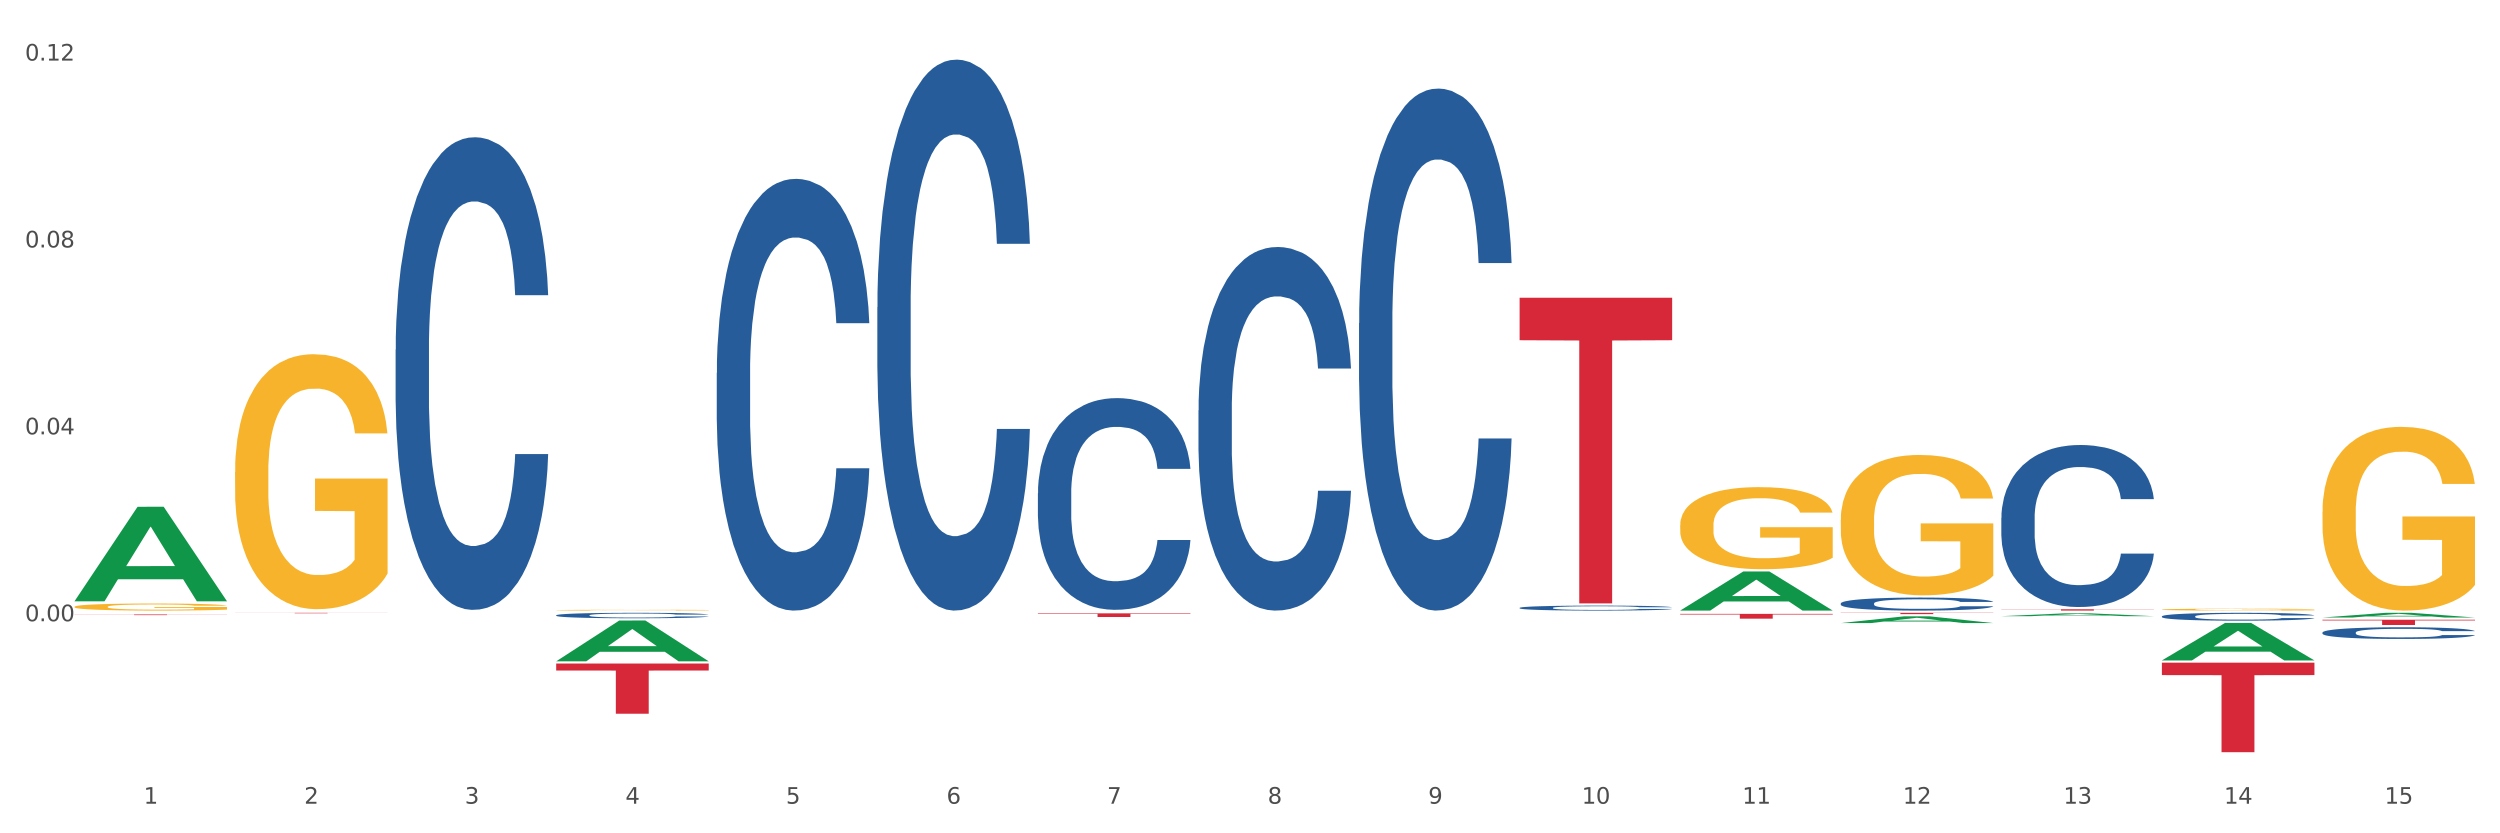 <?xml version="1.0" encoding="utf-8" standalone="no"?>
<!DOCTYPE svg PUBLIC "-//W3C//DTD SVG 1.1//EN"
  "http://www.w3.org/Graphics/SVG/1.1/DTD/svg11.dtd">
<svg xmlns:xlink="http://www.w3.org/1999/xlink" width="1080pt" height="360pt" viewBox="0 0 1080 360" xmlns="http://www.w3.org/2000/svg" version="1.1">
 <rect x="0" y="0" width="1080" height="360" fill="#333333" stroke="none"/>
 <defs>
  <style type="text/css">*{stroke-linejoin: round; stroke-linecap: butt}</style>
 </defs>
 <g id="figure_1">
  <g id="patch_1">
   <path d="M 0 360 
L 1080 360 
L 1080 0 
L 0 0 
z
" style="fill: #ffffff; stroke: #ffffff; stroke-linejoin: miter"/>
  </g>
  <g id="axes_1">
   <g id="matplotlib.axis_1">
    <g id="xtick_1">
     <g id="text_1">
      <!-- 1 -->
      <g style="fill: #4d4d4d" transform="translate(62.07 347.204) scale(0.096 -0.096)">
       <defs>
        <path id="DejaVuSans-31" d="M 794 531 
L 1825 531 
L 1825 4091 
L 703 3866 
L 703 4441 
L 1819 4666 
L 2450 4666 
L 2450 531 
L 3481 531 
L 3481 0 
L 794 0 
L 794 531 
z
" transform="scale(0.016)"/>
       </defs>
       <use xlink:href="#DejaVuSans-31"/>
      </g>
     </g>
    </g>
    <g id="xtick_2">
     <g id="text_2">
      <!-- 2 -->
      <g style="fill: #4d4d4d" transform="translate(131.436 347.204) scale(0.096 -0.096)">
       <defs>
        <path id="DejaVuSans-32" d="M 1228 531 
L 3431 531 
L 3431 0 
L 469 0 
L 469 531 
Q 828 903 1448 1529 
Q 2069 2156 2228 2338 
Q 2531 2678 2651 2914 
Q 2772 3150 2772 3378 
Q 2772 3750 2511 3984 
Q 2250 4219 1831 4219 
Q 1534 4219 1204 4116 
Q 875 4013 500 3803 
L 500 4441 
Q 881 4594 1212 4672 
Q 1544 4750 1819 4750 
Q 2544 4750 2975 4387 
Q 3406 4025 3406 3419 
Q 3406 3131 3298 2873 
Q 3191 2616 2906 2266 
Q 2828 2175 2409 1742 
Q 1991 1309 1228 531 
z
" transform="scale(0.016)"/>
       </defs>
       <use xlink:href="#DejaVuSans-32"/>
      </g>
     </g>
    </g>
    <g id="xtick_3">
     <g id="text_3">
      <!-- 3 -->
      <g style="fill: #4d4d4d" transform="translate(200.802 347.204) scale(0.096 -0.096)">
       <defs>
        <path id="DejaVuSans-33" d="M 2597 2516 
Q 3050 2419 3304 2112 
Q 3559 1806 3559 1356 
Q 3559 666 3084 287 
Q 2609 -91 1734 -91 
Q 1441 -91 1130 -33 
Q 819 25 488 141 
L 488 750 
Q 750 597 1062 519 
Q 1375 441 1716 441 
Q 2309 441 2620 675 
Q 2931 909 2931 1356 
Q 2931 1769 2642 2001 
Q 2353 2234 1838 2234 
L 1294 2234 
L 1294 2753 
L 1863 2753 
Q 2328 2753 2575 2939 
Q 2822 3125 2822 3475 
Q 2822 3834 2567 4026 
Q 2313 4219 1838 4219 
Q 1578 4219 1281 4162 
Q 984 4106 628 3988 
L 628 4550 
Q 988 4650 1302 4700 
Q 1616 4750 1894 4750 
Q 2613 4750 3031 4423 
Q 3450 4097 3450 3541 
Q 3450 3153 3228 2886 
Q 3006 2619 2597 2516 
z
" transform="scale(0.016)"/>
       </defs>
       <use xlink:href="#DejaVuSans-33"/>
      </g>
     </g>
    </g>
    <g id="xtick_4">
     <g id="text_4">
      <!-- 4 -->
      <g style="fill: #4d4d4d" transform="translate(270.169 347.204) scale(0.096 -0.096)">
       <defs>
        <path id="DejaVuSans-34" d="M 2419 4116 
L 825 1625 
L 2419 1625 
L 2419 4116 
z
M 2253 4666 
L 3047 4666 
L 3047 1625 
L 3713 1625 
L 3713 1100 
L 3047 1100 
L 3047 0 
L 2419 0 
L 2419 1100 
L 313 1100 
L 313 1709 
L 2253 4666 
z
" transform="scale(0.016)"/>
       </defs>
       <use xlink:href="#DejaVuSans-34"/>
      </g>
     </g>
    </g>
    <g id="xtick_5">
     <g id="text_5">
      <!-- 5 -->
      <g style="fill: #4d4d4d" transform="translate(339.535 347.204) scale(0.096 -0.096)">
       <defs>
        <path id="DejaVuSans-35" d="M 691 4666 
L 3169 4666 
L 3169 4134 
L 1269 4134 
L 1269 2991 
Q 1406 3038 1543 3061 
Q 1681 3084 1819 3084 
Q 2600 3084 3056 2656 
Q 3513 2228 3513 1497 
Q 3513 744 3044 326 
Q 2575 -91 1722 -91 
Q 1428 -91 1123 -41 
Q 819 9 494 109 
L 494 744 
Q 775 591 1075 516 
Q 1375 441 1709 441 
Q 2250 441 2565 725 
Q 2881 1009 2881 1497 
Q 2881 1984 2565 2268 
Q 2250 2553 1709 2553 
Q 1456 2553 1204 2497 
Q 953 2441 691 2322 
L 691 4666 
z
" transform="scale(0.016)"/>
       </defs>
       <use xlink:href="#DejaVuSans-35"/>
      </g>
     </g>
    </g>
    <g id="xtick_6">
     <g id="text_6">
      <!-- 6 -->
      <g style="fill: #4d4d4d" transform="translate(408.901 347.204) scale(0.096 -0.096)">
       <defs>
        <path id="DejaVuSans-36" d="M 2113 2584 
Q 1688 2584 1439 2293 
Q 1191 2003 1191 1497 
Q 1191 994 1439 701 
Q 1688 409 2113 409 
Q 2538 409 2786 701 
Q 3034 994 3034 1497 
Q 3034 2003 2786 2293 
Q 2538 2584 2113 2584 
z
M 3366 4563 
L 3366 3988 
Q 3128 4100 2886 4159 
Q 2644 4219 2406 4219 
Q 1781 4219 1451 3797 
Q 1122 3375 1075 2522 
Q 1259 2794 1537 2939 
Q 1816 3084 2150 3084 
Q 2853 3084 3261 2657 
Q 3669 2231 3669 1497 
Q 3669 778 3244 343 
Q 2819 -91 2113 -91 
Q 1303 -91 875 529 
Q 447 1150 447 2328 
Q 447 3434 972 4092 
Q 1497 4750 2381 4750 
Q 2619 4750 2861 4703 
Q 3103 4656 3366 4563 
z
" transform="scale(0.016)"/>
       </defs>
       <use xlink:href="#DejaVuSans-36"/>
      </g>
     </g>
    </g>
    <g id="xtick_7">
     <g id="text_7">
      <!-- 7 -->
      <g style="fill: #4d4d4d" transform="translate(478.267 347.204) scale(0.096 -0.096)">
       <defs>
        <path id="DejaVuSans-37" d="M 525 4666 
L 3525 4666 
L 3525 4397 
L 1831 0 
L 1172 0 
L 2766 4134 
L 525 4134 
L 525 4666 
z
" transform="scale(0.016)"/>
       </defs>
       <use xlink:href="#DejaVuSans-37"/>
      </g>
     </g>
    </g>
    <g id="xtick_8">
     <g id="text_8">
      <!-- 8 -->
      <g style="fill: #4d4d4d" transform="translate(547.634 347.204) scale(0.096 -0.096)">
       <defs>
        <path id="DejaVuSans-38" d="M 2034 2216 
Q 1584 2216 1326 1975 
Q 1069 1734 1069 1313 
Q 1069 891 1326 650 
Q 1584 409 2034 409 
Q 2484 409 2743 651 
Q 3003 894 3003 1313 
Q 3003 1734 2745 1975 
Q 2488 2216 2034 2216 
z
M 1403 2484 
Q 997 2584 770 2862 
Q 544 3141 544 3541 
Q 544 4100 942 4425 
Q 1341 4750 2034 4750 
Q 2731 4750 3128 4425 
Q 3525 4100 3525 3541 
Q 3525 3141 3298 2862 
Q 3072 2584 2669 2484 
Q 3125 2378 3379 2068 
Q 3634 1759 3634 1313 
Q 3634 634 3220 271 
Q 2806 -91 2034 -91 
Q 1263 -91 848 271 
Q 434 634 434 1313 
Q 434 1759 690 2068 
Q 947 2378 1403 2484 
z
M 1172 3481 
Q 1172 3119 1398 2916 
Q 1625 2713 2034 2713 
Q 2441 2713 2670 2916 
Q 2900 3119 2900 3481 
Q 2900 3844 2670 4047 
Q 2441 4250 2034 4250 
Q 1625 4250 1398 4047 
Q 1172 3844 1172 3481 
z
" transform="scale(0.016)"/>
       </defs>
       <use xlink:href="#DejaVuSans-38"/>
      </g>
     </g>
    </g>
    <g id="xtick_9">
     <g id="text_9">
      <!-- 9 -->
      <g style="fill: #4d4d4d" transform="translate(617 347.204) scale(0.096 -0.096)">
       <defs>
        <path id="DejaVuSans-39" d="M 703 97 
L 703 672 
Q 941 559 1184 500 
Q 1428 441 1663 441 
Q 2288 441 2617 861 
Q 2947 1281 2994 2138 
Q 2813 1869 2534 1725 
Q 2256 1581 1919 1581 
Q 1219 1581 811 2004 
Q 403 2428 403 3163 
Q 403 3881 828 4315 
Q 1253 4750 1959 4750 
Q 2769 4750 3195 4129 
Q 3622 3509 3622 2328 
Q 3622 1225 3098 567 
Q 2575 -91 1691 -91 
Q 1453 -91 1209 -44 
Q 966 3 703 97 
z
M 1959 2075 
Q 2384 2075 2632 2365 
Q 2881 2656 2881 3163 
Q 2881 3666 2632 3958 
Q 2384 4250 1959 4250 
Q 1534 4250 1286 3958 
Q 1038 3666 1038 3163 
Q 1038 2656 1286 2365 
Q 1534 2075 1959 2075 
z
" transform="scale(0.016)"/>
       </defs>
       <use xlink:href="#DejaVuSans-39"/>
      </g>
     </g>
    </g>
    <g id="xtick_10">
     <g id="text_10">
      <!-- 10 -->
      <g style="fill: #4d4d4d" transform="translate(683.312 347.204) scale(0.096 -0.096)">
       <defs>
        <path id="DejaVuSans-30" d="M 2034 4250 
Q 1547 4250 1301 3770 
Q 1056 3291 1056 2328 
Q 1056 1369 1301 889 
Q 1547 409 2034 409 
Q 2525 409 2770 889 
Q 3016 1369 3016 2328 
Q 3016 3291 2770 3770 
Q 2525 4250 2034 4250 
z
M 2034 4750 
Q 2819 4750 3233 4129 
Q 3647 3509 3647 2328 
Q 3647 1150 3233 529 
Q 2819 -91 2034 -91 
Q 1250 -91 836 529 
Q 422 1150 422 2328 
Q 422 3509 836 4129 
Q 1250 4750 2034 4750 
z
" transform="scale(0.016)"/>
       </defs>
       <use xlink:href="#DejaVuSans-31"/>
       <use xlink:href="#DejaVuSans-30" transform="translate(63.623 0)"/>
      </g>
     </g>
    </g>
    <g id="xtick_11">
     <g id="text_11">
      <!-- 11 -->
      <g style="fill: #4d4d4d" transform="translate(752.678 347.204) scale(0.096 -0.096)">
       <use xlink:href="#DejaVuSans-31"/>
       <use xlink:href="#DejaVuSans-31" transform="translate(63.623 0)"/>
      </g>
     </g>
    </g>
    <g id="xtick_12">
     <g id="text_12">
      <!-- 12 -->
      <g style="fill: #4d4d4d" transform="translate(822.044 347.204) scale(0.096 -0.096)">
       <use xlink:href="#DejaVuSans-31"/>
       <use xlink:href="#DejaVuSans-32" transform="translate(63.623 0)"/>
      </g>
     </g>
    </g>
    <g id="xtick_13">
     <g id="text_13">
      <!-- 13 -->
      <g style="fill: #4d4d4d" transform="translate(891.411 347.204) scale(0.096 -0.096)">
       <use xlink:href="#DejaVuSans-31"/>
       <use xlink:href="#DejaVuSans-33" transform="translate(63.623 0)"/>
      </g>
     </g>
    </g>
    <g id="xtick_14">
     <g id="text_14">
      <!-- 14 -->
      <g style="fill: #4d4d4d" transform="translate(960.777 347.204) scale(0.096 -0.096)">
       <use xlink:href="#DejaVuSans-31"/>
       <use xlink:href="#DejaVuSans-34" transform="translate(63.623 0)"/>
      </g>
     </g>
    </g>
    <g id="xtick_15">
     <g id="text_15">
      <!-- 15 -->
      <g style="fill: #4d4d4d" transform="translate(1030.143 347.204) scale(0.096 -0.096)">
       <use xlink:href="#DejaVuSans-31"/>
       <use xlink:href="#DejaVuSans-35" transform="translate(63.623 0)"/>
      </g>
     </g>
    </g>
    <g id="xtick_16"/>
    <g id="xtick_17"/>
    <g id="xtick_18"/>
    <g id="xtick_19"/>
    <g id="xtick_20"/>
    <g id="xtick_21"/>
    <g id="xtick_22"/>
    <g id="xtick_23"/>
    <g id="xtick_24"/>
    <g id="xtick_25"/>
    <g id="xtick_26"/>
    <g id="xtick_27"/>
    <g id="xtick_28"/>
    <g id="xtick_29"/>
   </g>
   <g id="matplotlib.axis_2">
    <g id="ytick_1">
     <g id="text_16">
      <!-- 0.00 -->
      <g style="fill: #4d4d4d" transform="translate(10.8 268.38) scale(0.096 -0.096)">
       <defs>
        <path id="DejaVuSans-2e" d="M 684 794 
L 1344 794 
L 1344 0 
L 684 0 
L 684 794 
z
" transform="scale(0.016)"/>
       </defs>
       <use xlink:href="#DejaVuSans-30"/>
       <use xlink:href="#DejaVuSans-2e" transform="translate(63.623 0)"/>
       <use xlink:href="#DejaVuSans-30" transform="translate(95.41 0)"/>
       <use xlink:href="#DejaVuSans-30" transform="translate(159.033 0)"/>
      </g>
     </g>
    </g>
    <g id="ytick_2">
     <g id="text_17">
      <!-- 0.04 -->
      <g style="fill: #4d4d4d" transform="translate(10.8 187.643) scale(0.096 -0.096)">
       <use xlink:href="#DejaVuSans-30"/>
       <use xlink:href="#DejaVuSans-2e" transform="translate(63.623 0)"/>
       <use xlink:href="#DejaVuSans-30" transform="translate(95.41 0)"/>
       <use xlink:href="#DejaVuSans-34" transform="translate(159.033 0)"/>
      </g>
     </g>
    </g>
    <g id="ytick_3">
     <g id="text_18">
      <!-- 0.08 -->
      <g style="fill: #4d4d4d" transform="translate(10.8 106.906) scale(0.096 -0.096)">
       <use xlink:href="#DejaVuSans-30"/>
       <use xlink:href="#DejaVuSans-2e" transform="translate(63.623 0)"/>
       <use xlink:href="#DejaVuSans-30" transform="translate(95.41 0)"/>
       <use xlink:href="#DejaVuSans-38" transform="translate(159.033 0)"/>
      </g>
     </g>
    </g>
    <g id="ytick_4">
     <g id="text_19">
      <!-- 0.12 -->
      <g style="fill: #4d4d4d" transform="translate(10.8 26.168) scale(0.096 -0.096)">
       <use xlink:href="#DejaVuSans-30"/>
       <use xlink:href="#DejaVuSans-2e" transform="translate(63.623 0)"/>
       <use xlink:href="#DejaVuSans-31" transform="translate(95.41 0)"/>
       <use xlink:href="#DejaVuSans-32" transform="translate(159.033 0)"/>
      </g>
     </g>
    </g>
    <g id="ytick_5"/>
    <g id="ytick_6"/>
    <g id="ytick_7"/>
    <g id="ytick_8"/>
   </g>
   <g id="PolyCollection_1">
    <path d="M 32.175 259.694 
L 32.243 259.656 
L 59.417 218.937 
L 70.695 218.899 
L 98.073 259.771 
L 85.029 259.771 
L 79.119 250.253 
L 51.061 250.253 
L 50.857 250.407 
L 45.151 259.771 
L 32.175 259.771 
L 32.175 259.694 
L 54.594 244.574 
L 75.586 244.535 
L 65.192 227.611 
L 65.056 227.534 
L 64.92 227.649 
L 54.526 244.535 
L 54.594 244.574 
L 32.175 259.694 
z
" clip-path="url(#p0ae311412d)" style="fill: #109648"/>
    <path d="M 656.471 262.59 
L 656.549 262.588 
L 656.549 262.533 
L 656.783 262.458 
L 657.639 262.32 
L 658.73 262.216 
L 660.599 262.093 
L 661.612 262.042 
L 662.936 261.985 
L 665.662 261.893 
L 668.778 261.814 
L 670.959 261.771 
L 672.595 261.743 
L 676.256 261.694 
L 678.359 261.672 
L 680.54 261.654 
L 682.41 261.643 
L 685.525 261.629 
L 688.018 261.623 
L 690.9 261.621 
L 693.315 261.623 
L 696.508 261.631 
L 701.182 261.654 
L 702.973 261.668 
L 705.388 261.692 
L 707.881 261.723 
L 709.906 261.755 
L 712.243 261.8 
L 714.657 261.859 
L 716.994 261.934 
L 718.63 262.003 
L 719.954 262.076 
L 721.123 262.164 
L 721.979 262.261 
L 722.369 262.342 
L 708.114 262.342 
L 707.725 262.269 
L 706.946 262.19 
L 706.167 262.137 
L 705.31 262.093 
L 703.986 262.044 
L 702.818 262.013 
L 700.87 261.975 
L 699.079 261.952 
L 697.599 261.938 
L 695.807 261.926 
L 691.99 261.914 
L 689.264 261.914 
L 687.55 261.918 
L 685.447 261.928 
L 683.656 261.942 
L 681.553 261.965 
L 679.917 261.991 
L 678.281 262.025 
L 677.346 262.048 
L 675.944 262.092 
L 675.01 262.127 
L 673.763 262.188 
L 673.062 262.231 
L 671.816 262.344 
L 671.271 262.426 
L 671.037 262.483 
L 670.881 262.546 
L 670.881 262.854 
L 671.349 262.991 
L 671.738 263.051 
L 672.361 263.118 
L 673.53 263.204 
L 675.243 263.289 
L 677.035 263.35 
L 678.515 263.387 
L 679.917 263.415 
L 681.319 263.437 
L 683.033 263.456 
L 684.435 263.468 
L 686.538 263.48 
L 689.03 263.486 
L 690.978 263.486 
L 694.95 263.476 
L 696.742 263.466 
L 698.456 263.452 
L 700.325 263.431 
L 701.805 263.407 
L 702.662 263.389 
L 704.064 263.352 
L 705.154 263.312 
L 706.089 263.267 
L 706.712 263.228 
L 707.413 263.169 
L 707.959 263.102 
L 708.114 263.066 
L 722.369 263.066 
L 722.057 263.137 
L 721.512 263.206 
L 720.422 263.299 
L 719.565 263.352 
L 718.241 263.417 
L 716.838 263.472 
L 714.891 263.533 
L 713.1 263.578 
L 711.23 263.618 
L 709.205 263.653 
L 705.544 263.702 
L 704.22 263.716 
L 701.416 263.74 
L 699.235 263.754 
L 696.041 263.767 
L 692.769 263.775 
L 689.342 263.777 
L 686.304 263.773 
L 682.955 263.762 
L 680.852 263.75 
L 678.515 263.732 
L 675.789 263.704 
L 673.218 263.671 
L 670.803 263.632 
L 668.544 263.586 
L 666.441 263.535 
L 663.715 263.45 
L 661.69 263.368 
L 660.21 263.291 
L 659.197 263.226 
L 658.185 263.143 
L 657.639 263.086 
L 656.783 262.948 
L 656.471 262.82 
L 656.471 262.59 
z
" clip-path="url(#p0ae311412d)" style="fill: #255c99"/>
    <path d="M 795.203 260.677 
L 795.281 260.672 
L 795.281 260.528 
L 795.515 260.332 
L 796.372 259.972 
L 797.462 259.7 
L 799.332 259.381 
L 800.344 259.247 
L 801.669 259.098 
L 804.395 258.857 
L 807.511 258.651 
L 809.692 258.538 
L 811.327 258.466 
L 814.988 258.337 
L 817.092 258.281 
L 819.273 258.234 
L 821.142 258.204 
L 824.258 258.168 
L 826.75 258.152 
L 829.632 258.147 
L 832.047 258.152 
L 835.241 258.173 
L 839.914 258.234 
L 841.706 258.27 
L 844.121 258.332 
L 846.613 258.414 
L 848.638 258.497 
L 850.975 258.615 
L 853.39 258.769 
L 855.727 258.964 
L 857.362 259.144 
L 858.687 259.335 
L 859.855 259.566 
L 860.712 259.818 
L 861.101 260.029 
L 846.847 260.029 
L 846.457 259.839 
L 845.678 259.633 
L 844.899 259.494 
L 844.043 259.381 
L 842.718 259.252 
L 841.55 259.17 
L 839.603 259.072 
L 837.811 259.011 
L 836.331 258.975 
L 834.54 258.944 
L 830.723 258.913 
L 827.997 258.913 
L 826.283 258.923 
L 824.18 258.949 
L 822.388 258.985 
L 820.285 259.047 
L 818.649 259.114 
L 817.014 259.201 
L 816.079 259.263 
L 814.677 259.376 
L 813.742 259.468 
L 812.496 259.628 
L 811.795 259.741 
L 810.548 260.034 
L 810.003 260.25 
L 809.77 260.399 
L 809.614 260.564 
L 809.614 261.366 
L 810.081 261.726 
L 810.471 261.88 
L 811.094 262.055 
L 812.262 262.281 
L 813.976 262.502 
L 815.767 262.661 
L 817.247 262.759 
L 818.649 262.831 
L 820.051 262.888 
L 821.765 262.939 
L 823.167 262.97 
L 825.27 263.001 
L 827.763 263.016 
L 829.71 263.016 
L 833.683 262.991 
L 835.474 262.965 
L 837.188 262.929 
L 839.057 262.872 
L 840.537 262.811 
L 841.394 262.764 
L 842.796 262.667 
L 843.887 262.564 
L 844.822 262.446 
L 845.445 262.343 
L 846.146 262.188 
L 846.691 262.014 
L 846.847 261.921 
L 861.101 261.921 
L 860.79 262.106 
L 860.245 262.286 
L 859.154 262.528 
L 858.297 262.667 
L 856.973 262.836 
L 855.571 262.98 
L 853.624 263.14 
L 851.832 263.258 
L 849.963 263.361 
L 847.937 263.453 
L 844.276 263.582 
L 842.952 263.618 
L 840.148 263.68 
L 837.967 263.716 
L 834.773 263.752 
L 831.502 263.772 
L 828.074 263.777 
L 825.037 263.767 
L 821.687 263.736 
L 819.584 263.705 
L 817.247 263.659 
L 814.521 263.587 
L 811.951 263.5 
L 809.536 263.397 
L 807.277 263.278 
L 805.174 263.145 
L 802.448 262.924 
L 800.422 262.708 
L 798.942 262.507 
L 797.93 262.338 
L 796.917 262.122 
L 796.372 261.972 
L 795.515 261.613 
L 795.203 261.278 
L 795.203 260.677 
z
" clip-path="url(#p0ae311412d)" style="fill: #255c99"/>
    <path d="M 864.57 223.689 
L 864.648 223.625 
L 864.648 221.836 
L 864.881 219.406 
L 865.738 214.932 
L 866.829 211.544 
L 868.698 207.581 
L 869.711 205.919 
L 871.035 204.065 
L 873.761 201.06 
L 876.877 198.503 
L 879.058 197.097 
L 880.694 196.202 
L 884.355 194.604 
L 886.458 193.901 
L 888.639 193.326 
L 890.508 192.942 
L 893.624 192.495 
L 896.117 192.303 
L 898.999 192.239 
L 901.413 192.303 
L 904.607 192.559 
L 909.281 193.326 
L 911.072 193.773 
L 913.487 194.54 
L 915.979 195.563 
L 918.005 196.586 
L 920.341 198.056 
L 922.756 199.974 
L 925.093 202.403 
L 926.729 204.64 
L 928.053 207.005 
L 929.221 209.882 
L 930.078 213.014 
L 930.468 215.635 
L 916.213 215.635 
L 915.824 213.27 
L 915.045 210.713 
L 914.266 208.987 
L 913.409 207.581 
L 912.085 205.983 
L 910.916 204.96 
L 908.969 203.745 
L 907.177 202.978 
L 905.697 202.531 
L 903.906 202.147 
L 900.089 201.764 
L 897.363 201.764 
L 895.649 201.891 
L 893.546 202.211 
L 891.754 202.659 
L 889.651 203.426 
L 888.016 204.257 
L 886.38 205.343 
L 885.445 206.11 
L 884.043 207.517 
L 883.108 208.667 
L 881.862 210.649 
L 881.161 212.055 
L 879.915 215.699 
L 879.369 218.384 
L 879.136 220.237 
L 878.98 222.283 
L 878.98 232.255 
L 879.447 236.73 
L 879.837 238.647 
L 880.46 240.821 
L 881.628 243.633 
L 883.342 246.382 
L 885.134 248.364 
L 886.614 249.578 
L 888.016 250.473 
L 889.418 251.176 
L 891.131 251.816 
L 892.533 252.199 
L 894.637 252.583 
L 897.129 252.775 
L 899.076 252.775 
L 903.049 252.455 
L 904.841 252.135 
L 906.554 251.688 
L 908.424 250.985 
L 909.904 250.218 
L 910.76 249.642 
L 912.163 248.428 
L 913.253 247.149 
L 914.188 245.679 
L 914.811 244.401 
L 915.512 242.483 
L 916.057 240.309 
L 916.213 239.159 
L 930.468 239.159 
L 930.156 241.46 
L 929.611 243.697 
L 928.52 246.702 
L 927.663 248.428 
L 926.339 250.537 
L 924.937 252.327 
L 922.99 254.309 
L 921.198 255.779 
L 919.329 257.057 
L 917.304 258.208 
L 913.643 259.806 
L 912.318 260.254 
L 909.514 261.021 
L 907.333 261.468 
L 904.14 261.916 
L 900.868 262.171 
L 897.441 262.235 
L 894.403 262.107 
L 891.053 261.724 
L 888.95 261.34 
L 886.614 260.765 
L 883.887 259.87 
L 881.317 258.783 
L 878.902 257.505 
L 876.643 256.035 
L 874.54 254.373 
L 871.814 251.624 
L 869.789 248.939 
L 868.309 246.446 
L 867.296 244.337 
L 866.283 241.652 
L 865.738 239.798 
L 864.881 235.323 
L 864.57 231.168 
L 864.57 223.689 
z
" clip-path="url(#p0ae311412d)" style="fill: #255c99"/>
    <path d="M 933.936 266.265 
L 934.014 266.262 
L 934.014 266.175 
L 934.247 266.056 
L 935.104 265.838 
L 936.195 265.673 
L 938.064 265.48 
L 939.077 265.399 
L 940.401 265.309 
L 943.127 265.163 
L 946.243 265.038 
L 948.424 264.97 
L 950.06 264.926 
L 953.721 264.848 
L 955.824 264.814 
L 958.005 264.786 
L 959.874 264.767 
L 962.99 264.746 
L 965.483 264.736 
L 968.365 264.733 
L 970.779 264.736 
L 973.973 264.749 
L 978.647 264.786 
L 980.438 264.808 
L 982.853 264.845 
L 985.346 264.895 
L 987.371 264.945 
L 989.708 265.016 
L 992.122 265.11 
L 994.459 265.228 
L 996.095 265.337 
L 997.419 265.452 
L 998.587 265.592 
L 999.444 265.745 
L 999.834 265.873 
L 985.579 265.873 
L 985.19 265.757 
L 984.411 265.633 
L 983.632 265.549 
L 982.775 265.48 
L 981.451 265.403 
L 980.283 265.353 
L 978.335 265.294 
L 976.544 265.256 
L 975.064 265.234 
L 973.272 265.216 
L 969.455 265.197 
L 966.729 265.197 
L 965.015 265.203 
L 962.912 265.219 
L 961.121 265.241 
L 959.018 265.278 
L 957.382 265.318 
L 955.746 265.371 
L 954.811 265.409 
L 953.409 265.477 
L 952.475 265.533 
L 951.228 265.63 
L 950.527 265.698 
L 949.281 265.876 
L 948.736 266.006 
L 948.502 266.097 
L 948.346 266.196 
L 948.346 266.682 
L 948.814 266.9 
L 949.203 266.993 
L 949.826 267.099 
L 950.995 267.236 
L 952.708 267.37 
L 954.5 267.467 
L 955.98 267.526 
L 957.382 267.569 
L 958.784 267.604 
L 960.498 267.635 
L 961.9 267.653 
L 964.003 267.672 
L 966.495 267.681 
L 968.443 267.681 
L 972.415 267.666 
L 974.207 267.65 
L 975.92 267.628 
L 977.79 267.594 
L 979.27 267.557 
L 980.127 267.529 
L 981.529 267.47 
L 982.619 267.407 
L 983.554 267.336 
L 984.177 267.274 
L 984.878 267.18 
L 985.423 267.074 
L 985.579 267.018 
L 999.834 267.018 
L 999.522 267.13 
L 998.977 267.239 
L 997.886 267.386 
L 997.03 267.47 
L 995.705 267.572 
L 994.303 267.66 
L 992.356 267.756 
L 990.564 267.828 
L 988.695 267.89 
L 986.67 267.946 
L 983.009 268.024 
L 981.685 268.046 
L 978.88 268.083 
L 976.699 268.105 
L 973.506 268.127 
L 970.234 268.139 
L 966.807 268.142 
L 963.769 268.136 
L 960.42 268.117 
L 958.317 268.099 
L 955.98 268.071 
L 953.253 268.027 
L 950.683 267.974 
L 948.268 267.912 
L 946.009 267.84 
L 943.906 267.759 
L 941.18 267.625 
L 939.155 267.495 
L 937.675 267.373 
L 936.662 267.27 
L 935.65 267.14 
L 935.104 267.049 
L 934.247 266.831 
L 933.936 266.629 
L 933.936 266.265 
z
" clip-path="url(#p0ae311412d)" style="fill: #255c99"/>
    <path d="M 1003.302 273.244 
L 1003.38 273.24 
L 1003.38 273.11 
L 1003.614 272.935 
L 1004.47 272.611 
L 1005.561 272.366 
L 1007.43 272.08 
L 1008.443 271.959 
L 1009.767 271.825 
L 1012.494 271.608 
L 1015.609 271.423 
L 1017.79 271.322 
L 1019.426 271.257 
L 1023.087 271.141 
L 1025.19 271.09 
L 1027.371 271.049 
L 1029.241 271.021 
L 1032.356 270.989 
L 1034.849 270.975 
L 1037.731 270.97 
L 1040.146 270.975 
L 1043.339 270.993 
L 1048.013 271.049 
L 1049.805 271.081 
L 1052.219 271.137 
L 1054.712 271.211 
L 1056.737 271.285 
L 1059.074 271.391 
L 1061.489 271.53 
L 1063.825 271.705 
L 1065.461 271.867 
L 1066.785 272.038 
L 1067.954 272.246 
L 1068.811 272.472 
L 1069.2 272.662 
L 1054.945 272.662 
L 1054.556 272.491 
L 1053.777 272.306 
L 1052.998 272.181 
L 1052.141 272.08 
L 1050.817 271.964 
L 1049.649 271.89 
L 1047.701 271.802 
L 1045.91 271.747 
L 1044.43 271.714 
L 1042.638 271.687 
L 1038.822 271.659 
L 1036.095 271.659 
L 1034.382 271.668 
L 1032.278 271.691 
L 1030.487 271.724 
L 1028.384 271.779 
L 1026.748 271.839 
L 1025.112 271.918 
L 1024.178 271.973 
L 1022.775 272.075 
L 1021.841 272.158 
L 1020.594 272.301 
L 1019.893 272.403 
L 1018.647 272.666 
L 1018.102 272.861 
L 1017.868 272.995 
L 1017.712 273.143 
L 1017.712 273.863 
L 1018.18 274.187 
L 1018.569 274.326 
L 1019.192 274.483 
L 1020.361 274.686 
L 1022.074 274.885 
L 1023.866 275.028 
L 1025.346 275.116 
L 1026.748 275.181 
L 1028.15 275.232 
L 1029.864 275.278 
L 1031.266 275.305 
L 1033.369 275.333 
L 1035.862 275.347 
L 1037.809 275.347 
L 1041.781 275.324 
L 1043.573 275.301 
L 1045.287 275.268 
L 1047.156 275.218 
L 1048.636 275.162 
L 1049.493 275.121 
L 1050.895 275.033 
L 1051.986 274.94 
L 1052.92 274.834 
L 1053.543 274.742 
L 1054.244 274.603 
L 1054.79 274.446 
L 1054.945 274.363 
L 1069.2 274.363 
L 1068.888 274.529 
L 1068.343 274.691 
L 1067.253 274.908 
L 1066.396 275.033 
L 1065.072 275.185 
L 1063.67 275.315 
L 1061.722 275.458 
L 1059.931 275.564 
L 1058.061 275.657 
L 1056.036 275.74 
L 1052.375 275.855 
L 1051.051 275.888 
L 1048.247 275.943 
L 1046.066 275.976 
L 1042.872 276.008 
L 1039.6 276.026 
L 1036.173 276.031 
L 1033.135 276.022 
L 1029.786 275.994 
L 1027.683 275.966 
L 1025.346 275.925 
L 1022.62 275.86 
L 1020.049 275.782 
L 1017.634 275.689 
L 1015.376 275.583 
L 1013.272 275.463 
L 1010.546 275.264 
L 1008.521 275.07 
L 1007.041 274.89 
L 1006.028 274.737 
L 1005.016 274.543 
L 1004.47 274.409 
L 1003.614 274.085 
L 1003.302 273.785 
L 1003.302 273.244 
z
" clip-path="url(#p0ae311412d)" style="fill: #255c99"/>
    <path d="M 32.175 262.137 
L 32.253 262.134 
L 32.253 262.033 
L 32.408 261.947 
L 33.186 261.738 
L 34.353 261.565 
L 35.209 261.474 
L 36.065 261.398 
L 37.076 261.323 
L 38.321 261.245 
L 40.578 261.131 
L 41.978 261.072 
L 43.69 261.011 
L 46.802 260.922 
L 49.058 260.872 
L 51.392 260.83 
L 55.204 260.78 
L 57.694 260.758 
L 60.339 260.741 
L 63.529 260.73 
L 65.941 260.727 
L 71.231 260.735 
L 75.744 260.76 
L 77.922 260.78 
L 80.723 260.813 
L 82.201 260.836 
L 84.613 260.88 
L 87.103 260.939 
L 88.815 260.989 
L 91.382 261.084 
L 93.327 261.178 
L 95.116 261.295 
L 96.05 261.376 
L 96.75 261.451 
L 97.373 261.538 
L 97.995 261.674 
L 83.991 261.674 
L 83.446 261.577 
L 82.59 261.485 
L 81.346 261.396 
L 80.256 261.34 
L 78.389 261.27 
L 76.677 261.226 
L 74.888 261.192 
L 72.71 261.164 
L 70.998 261.15 
L 68.586 261.139 
L 63.84 261.142 
L 60.65 261.164 
L 58.472 261.192 
L 57.071 261.217 
L 55.827 261.245 
L 54.426 261.284 
L 52.792 261.343 
L 51.625 261.396 
L 50.458 261.462 
L 49.525 261.529 
L 48.669 261.607 
L 47.969 261.691 
L 47.424 261.777 
L 46.957 261.883 
L 46.568 262.059 
L 46.568 262.44 
L 46.724 262.527 
L 47.113 262.641 
L 47.58 262.727 
L 48.358 262.83 
L 49.058 262.9 
L 50.381 263 
L 51.859 263.084 
L 53.026 263.137 
L 54.193 263.181 
L 56.216 263.242 
L 58.472 263.293 
L 60.417 263.323 
L 63.062 263.351 
L 64.852 263.362 
L 66.408 263.368 
L 70.22 263.368 
L 72.943 263.359 
L 75.977 263.34 
L 78.311 263.315 
L 80.256 263.284 
L 82.435 263.234 
L 83.835 263.187 
L 83.835 262.605 
L 66.719 262.602 
L 66.719 262.215 
L 98.073 262.215 
L 98.073 263.351 
L 96.75 263.41 
L 95.272 263.462 
L 93.716 263.51 
L 91.382 263.568 
L 88.581 263.624 
L 86.091 263.663 
L 83.446 263.696 
L 80.334 263.727 
L 76.288 263.755 
L 73.799 263.766 
L 70.687 263.774 
L 67.03 263.777 
L 63.84 263.772 
L 60.728 263.758 
L 57.461 263.733 
L 54.271 263.696 
L 51.859 263.66 
L 49.447 263.616 
L 46.879 263.557 
L 44.857 263.501 
L 43.301 263.451 
L 41.589 263.387 
L 39.722 263.304 
L 38.321 263.228 
L 37.076 263.15 
L 35.754 263.05 
L 34.82 262.964 
L 33.887 262.855 
L 33.342 262.774 
L 32.72 262.649 
L 32.253 262.474 
L 32.175 262.137 
z
" clip-path="url(#p0ae311412d)" style="fill: #f7b32b"/>
    <path d="M 656.471 128.625 
L 722.369 128.625 
L 722.369 146.975 
L 696.447 147.099 
L 696.447 260.665 
L 682.237 260.665 
L 682.237 147.099 
L 656.471 146.975 
L 656.471 128.749 
L 656.471 128.625 
z
" clip-path="url(#p0ae311412d)" style="fill: #d62839"/>
    <path d="M 1003.302 267.731 
L 1069.2 267.731 
L 1069.2 268.048 
L 1043.278 268.05 
L 1043.278 270.014 
L 1029.068 270.014 
L 1029.068 268.05 
L 1003.302 268.048 
L 1003.302 267.733 
L 1003.302 267.731 
z
" clip-path="url(#p0ae311412d)" style="fill: #d62839"/>
    <path d="M 864.57 263.191 
L 930.468 263.191 
L 930.468 263.273 
L 904.546 263.273 
L 904.546 263.777 
L 890.335 263.777 
L 890.335 263.273 
L 864.57 263.273 
L 864.57 263.192 
L 864.57 263.191 
z
" clip-path="url(#p0ae311412d)" style="fill: #d62839"/>
    <path d="M 795.203 264.733 
L 861.101 264.733 
L 861.101 264.813 
L 835.179 264.814 
L 835.179 265.31 
L 820.969 265.31 
L 820.969 264.814 
L 795.203 264.813 
L 795.203 264.734 
L 795.203 264.733 
z
" clip-path="url(#p0ae311412d)" style="fill: #d62839"/>
    <path d="M 32.175 265.46 
L 98.073 265.46 
L 98.073 265.498 
L 72.151 265.499 
L 72.151 265.734 
L 57.941 265.734 
L 57.941 265.499 
L 32.175 265.498 
L 32.175 265.461 
L 32.175 265.46 
z
" clip-path="url(#p0ae311412d)" style="fill: #d62839"/>
    <path d="M 101.541 264.733 
L 167.439 264.733 
L 167.439 264.762 
L 141.517 264.762 
L 141.517 264.94 
L 127.307 264.94 
L 127.307 264.762 
L 101.541 264.762 
L 101.541 264.733 
L 101.541 264.733 
z
" clip-path="url(#p0ae311412d)" style="fill: #d62839"/>
    <path d="M 240.274 286.654 
L 306.172 286.654 
L 306.172 289.666 
L 280.25 289.687 
L 280.25 308.328 
L 266.039 308.328 
L 266.039 289.687 
L 240.274 289.666 
L 240.274 286.675 
L 240.274 286.654 
z
" clip-path="url(#p0ae311412d)" style="fill: #d62839"/>
    <path d="M 448.372 264.97 
L 514.27 264.97 
L 514.27 265.19 
L 488.348 265.192 
L 488.348 266.555 
L 474.138 266.555 
L 474.138 265.192 
L 448.372 265.19 
L 448.372 264.971 
L 448.372 264.97 
z
" clip-path="url(#p0ae311412d)" style="fill: #d62839"/>
    <path d="M 933.936 286.265 
L 999.834 286.265 
L 999.834 291.641 
L 973.912 291.677 
L 973.912 324.95 
L 959.702 324.95 
L 959.702 291.677 
L 933.936 291.641 
L 933.936 286.301 
L 933.936 286.265 
z
" clip-path="url(#p0ae311412d)" style="fill: #d62839"/>
    <path d="M 933.936 263.336 
L 934.014 263.335 
L 934.014 263.308 
L 934.169 263.285 
L 934.947 263.229 
L 936.114 263.183 
L 936.97 263.158 
L 937.826 263.138 
L 938.837 263.117 
L 940.082 263.096 
L 942.338 263.066 
L 943.739 263.05 
L 945.45 263.033 
L 948.563 263.01 
L 950.819 262.996 
L 953.153 262.985 
L 956.965 262.971 
L 959.455 262.965 
L 962.1 262.961 
L 965.29 262.958 
L 967.702 262.957 
L 972.992 262.959 
L 977.505 262.966 
L 979.683 262.971 
L 982.484 262.98 
L 983.962 262.986 
L 986.374 262.998 
L 988.864 263.014 
L 990.575 263.027 
L 993.143 263.053 
L 995.088 263.078 
L 996.877 263.11 
L 997.811 263.132 
L 998.511 263.152 
L 999.134 263.175 
L 999.756 263.212 
L 985.752 263.212 
L 985.207 263.186 
L 984.351 263.161 
L 983.106 263.137 
L 982.017 263.122 
L 980.15 263.103 
L 978.438 263.091 
L 976.649 263.082 
L 974.47 263.075 
L 972.759 263.071 
L 970.347 263.068 
L 965.601 263.069 
L 962.411 263.075 
L 960.233 263.082 
L 958.832 263.089 
L 957.588 263.096 
L 956.187 263.107 
L 954.553 263.123 
L 953.386 263.137 
L 952.219 263.155 
L 951.286 263.173 
L 950.43 263.194 
L 949.73 263.216 
L 949.185 263.239 
L 948.718 263.268 
L 948.329 263.315 
L 948.329 263.418 
L 948.485 263.441 
L 948.874 263.472 
L 949.341 263.495 
L 950.119 263.523 
L 950.819 263.541 
L 952.141 263.568 
L 953.62 263.591 
L 954.787 263.605 
L 955.954 263.617 
L 957.977 263.633 
L 960.233 263.647 
L 962.178 263.655 
L 964.823 263.663 
L 966.613 263.666 
L 968.169 263.667 
L 971.981 263.667 
L 974.704 263.665 
L 977.738 263.66 
L 980.072 263.653 
L 982.017 263.645 
L 984.196 263.631 
L 985.596 263.618 
L 985.596 263.462 
L 968.48 263.461 
L 968.48 263.357 
L 999.834 263.357 
L 999.834 263.663 
L 998.511 263.678 
L 997.033 263.693 
L 995.477 263.705 
L 993.143 263.721 
L 990.342 263.736 
L 987.852 263.747 
L 985.207 263.756 
L 982.095 263.764 
L 978.049 263.771 
L 975.56 263.774 
L 972.448 263.777 
L 968.791 263.777 
L 965.601 263.776 
L 962.489 263.772 
L 959.221 263.765 
L 956.032 263.756 
L 953.62 263.746 
L 951.208 263.734 
L 948.64 263.718 
L 946.618 263.703 
L 945.061 263.69 
L 943.35 263.672 
L 941.483 263.65 
L 940.082 263.63 
L 938.837 263.609 
L 937.515 263.582 
L 936.581 263.559 
L 935.648 263.529 
L 935.103 263.508 
L 934.48 263.474 
L 934.014 263.427 
L 933.936 263.336 
z
" clip-path="url(#p0ae311412d)" style="fill: #f7b32b"/>
    <path d="M 1003.302 221.083 
L 1003.38 221.011 
L 1003.38 218.401 
L 1003.535 216.154 
L 1004.314 210.718 
L 1005.481 206.224 
L 1006.336 203.832 
L 1007.192 201.875 
L 1008.204 199.917 
L 1009.448 197.888 
L 1011.705 194.916 
L 1013.105 193.394 
L 1014.817 191.799 
L 1017.929 189.479 
L 1020.185 188.175 
L 1022.519 187.087 
L 1026.331 185.783 
L 1028.821 185.203 
L 1031.466 184.768 
L 1034.656 184.478 
L 1037.068 184.405 
L 1042.358 184.623 
L 1046.871 185.275 
L 1049.049 185.783 
L 1051.85 186.653 
L 1053.328 187.232 
L 1055.74 188.392 
L 1058.23 189.914 
L 1059.942 191.219 
L 1062.509 193.684 
L 1064.454 196.148 
L 1066.244 199.193 
L 1067.177 201.295 
L 1067.877 203.252 
L 1068.5 205.499 
L 1069.122 209.051 
L 1055.118 209.051 
L 1054.573 206.514 
L 1053.717 204.122 
L 1052.473 201.802 
L 1051.383 200.352 
L 1049.516 198.54 
L 1047.805 197.38 
L 1046.015 196.511 
L 1043.837 195.786 
L 1042.125 195.423 
L 1039.713 195.133 
L 1034.967 195.206 
L 1031.777 195.786 
L 1029.599 196.511 
L 1028.199 197.163 
L 1026.954 197.888 
L 1025.553 198.903 
L 1023.919 200.425 
L 1022.752 201.802 
L 1021.585 203.542 
L 1020.652 205.281 
L 1019.796 207.311 
L 1019.096 209.486 
L 1018.551 211.733 
L 1018.084 214.487 
L 1017.695 219.054 
L 1017.695 228.984 
L 1017.851 231.231 
L 1018.24 234.203 
L 1018.707 236.45 
L 1019.485 239.132 
L 1020.185 240.944 
L 1021.508 243.554 
L 1022.986 245.728 
L 1024.153 247.106 
L 1025.32 248.265 
L 1027.343 249.86 
L 1029.599 251.165 
L 1031.544 251.962 
L 1034.189 252.687 
L 1035.979 252.977 
L 1037.535 253.122 
L 1041.347 253.122 
L 1044.07 252.904 
L 1047.104 252.397 
L 1049.438 251.745 
L 1051.383 250.947 
L 1053.562 249.643 
L 1054.962 248.41 
L 1054.962 233.261 
L 1037.846 233.188 
L 1037.846 223.113 
L 1069.2 223.113 
L 1069.2 252.687 
L 1067.877 254.209 
L 1066.399 255.586 
L 1064.843 256.819 
L 1062.509 258.341 
L 1059.708 259.791 
L 1057.219 260.805 
L 1054.573 261.675 
L 1051.461 262.473 
L 1047.416 263.197 
L 1044.926 263.487 
L 1041.814 263.705 
L 1038.157 263.777 
L 1034.967 263.632 
L 1031.855 263.27 
L 1028.588 262.617 
L 1025.398 261.675 
L 1022.986 260.733 
L 1020.574 259.573 
L 1018.007 258.051 
L 1015.984 256.601 
L 1014.428 255.296 
L 1012.716 253.629 
L 1010.849 251.455 
L 1009.448 249.498 
L 1008.204 247.468 
L 1006.881 244.859 
L 1005.947 242.611 
L 1005.014 239.785 
L 1004.469 237.682 
L 1003.847 234.421 
L 1003.38 229.854 
L 1003.302 221.083 
z
" clip-path="url(#p0ae311412d)" style="fill: #f7b32b"/>
    <path d="M 725.837 226.834 
L 725.915 226.802 
L 725.915 225.636 
L 726.071 224.631 
L 726.849 222.202 
L 728.016 220.194 
L 728.871 219.125 
L 729.727 218.251 
L 730.739 217.376 
L 731.984 216.469 
L 734.24 215.141 
L 735.64 214.461 
L 737.352 213.749 
L 740.464 212.712 
L 742.72 212.129 
L 745.054 211.643 
L 748.866 211.06 
L 751.356 210.801 
L 754.001 210.607 
L 757.191 210.477 
L 759.603 210.445 
L 764.894 210.542 
L 769.406 210.834 
L 771.585 211.06 
L 774.385 211.449 
L 775.864 211.708 
L 778.275 212.226 
L 780.765 212.906 
L 782.477 213.489 
L 785.044 214.591 
L 786.989 215.692 
L 788.779 217.052 
L 789.712 217.992 
L 790.412 218.866 
L 791.035 219.87 
L 791.657 221.457 
L 777.653 221.457 
L 777.108 220.324 
L 776.253 219.255 
L 775.008 218.218 
L 773.919 217.571 
L 772.051 216.761 
L 770.34 216.243 
L 768.55 215.854 
L 766.372 215.53 
L 764.66 215.368 
L 762.248 215.239 
L 757.502 215.271 
L 754.313 215.53 
L 752.134 215.854 
L 750.734 216.145 
L 749.489 216.469 
L 748.088 216.923 
L 746.455 217.603 
L 745.288 218.218 
L 744.121 218.996 
L 743.187 219.773 
L 742.331 220.68 
L 741.631 221.652 
L 741.086 222.656 
L 740.62 223.887 
L 740.23 225.927 
L 740.23 230.364 
L 740.386 231.369 
L 740.775 232.696 
L 741.242 233.701 
L 742.02 234.899 
L 742.72 235.709 
L 744.043 236.875 
L 745.521 237.846 
L 746.688 238.462 
L 747.855 238.98 
L 749.878 239.693 
L 752.134 240.276 
L 754.079 240.632 
L 756.724 240.956 
L 758.514 241.085 
L 760.07 241.15 
L 763.882 241.15 
L 766.605 241.053 
L 769.639 240.826 
L 771.974 240.535 
L 773.919 240.178 
L 776.097 239.595 
L 777.497 239.045 
L 777.497 232.275 
L 760.381 232.243 
L 760.381 227.741 
L 791.735 227.741 
L 791.735 240.956 
L 790.412 241.636 
L 788.934 242.251 
L 787.378 242.802 
L 785.044 243.482 
L 782.243 244.13 
L 779.754 244.583 
L 777.108 244.972 
L 773.996 245.328 
L 769.951 245.652 
L 767.461 245.782 
L 764.349 245.879 
L 760.692 245.911 
L 757.502 245.847 
L 754.39 245.685 
L 751.123 245.393 
L 747.933 244.972 
L 745.521 244.551 
L 743.109 244.033 
L 740.542 243.353 
L 738.519 242.705 
L 736.963 242.122 
L 735.251 241.377 
L 733.384 240.405 
L 731.984 239.531 
L 730.739 238.624 
L 729.416 237.458 
L 728.482 236.454 
L 727.549 235.19 
L 727.004 234.251 
L 726.382 232.794 
L 725.915 230.753 
L 725.837 226.834 
z
" clip-path="url(#p0ae311412d)" style="fill: #f7b32b"/>
    <path d="M 240.274 285.665 
L 240.342 285.649 
L 267.516 268.064 
L 278.793 268.047 
L 306.172 285.699 
L 293.128 285.699 
L 287.217 281.588 
L 259.16 281.588 
L 258.956 281.655 
L 253.249 285.699 
L 240.274 285.699 
L 240.274 285.665 
L 262.693 279.135 
L 283.685 279.119 
L 273.291 271.81 
L 273.155 271.776 
L 273.019 271.826 
L 262.625 279.119 
L 262.693 279.135 
L 240.274 285.665 
z
" clip-path="url(#p0ae311412d)" style="fill: #109648"/>
    <path d="M 725.837 263.745 
L 725.905 263.73 
L 753.08 246.883 
L 764.357 246.867 
L 791.735 263.777 
L 778.691 263.777 
L 772.781 259.84 
L 744.723 259.84 
L 744.52 259.903 
L 738.813 263.777 
L 725.837 263.777 
L 725.837 263.745 
L 748.256 257.49 
L 769.248 257.474 
L 758.854 250.472 
L 758.718 250.44 
L 758.582 250.487 
L 748.188 257.474 
L 748.256 257.49 
L 725.837 263.745 
z
" clip-path="url(#p0ae311412d)" style="fill: #109648"/>
    <path d="M 795.203 269.164 
L 795.271 269.161 
L 822.446 266.269 
L 833.723 266.266 
L 861.101 269.17 
L 848.058 269.17 
L 842.147 268.493 
L 814.09 268.493 
L 813.886 268.504 
L 808.179 269.17 
L 795.203 269.17 
L 795.203 269.164 
L 817.622 268.09 
L 838.615 268.087 
L 828.22 266.885 
L 828.084 266.879 
L 827.949 266.888 
L 817.554 268.087 
L 817.622 268.09 
L 795.203 269.164 
z
" clip-path="url(#p0ae311412d)" style="fill: #109648"/>
    <path d="M 864.57 266.187 
L 864.638 266.186 
L 891.812 264.958 
L 903.089 264.957 
L 930.468 266.189 
L 917.424 266.189 
L 911.513 265.902 
L 883.456 265.902 
L 883.252 265.907 
L 877.545 266.189 
L 864.57 266.189 
L 864.57 266.187 
L 886.989 265.731 
L 907.981 265.73 
L 897.587 265.22 
L 897.451 265.217 
L 897.315 265.221 
L 886.921 265.73 
L 886.989 265.731 
L 864.57 266.187 
z
" clip-path="url(#p0ae311412d)" style="fill: #109648"/>
    <path d="M 933.936 285.279 
L 934.004 285.263 
L 961.178 269.113 
L 972.456 269.098 
L 999.834 285.309 
L 986.79 285.309 
L 980.88 281.534 
L 952.822 281.534 
L 952.618 281.595 
L 946.912 285.309 
L 933.936 285.309 
L 933.936 285.279 
L 956.355 279.281 
L 977.347 279.266 
L 966.953 272.553 
L 966.817 272.523 
L 966.681 272.569 
L 956.287 279.266 
L 956.355 279.281 
L 933.936 285.279 
z
" clip-path="url(#p0ae311412d)" style="fill: #109648"/>
    <path d="M 1003.302 266.771 
L 1003.37 266.769 
L 1030.544 264.735 
L 1041.822 264.733 
L 1069.2 266.775 
L 1056.156 266.775 
L 1050.246 266.3 
L 1022.188 266.3 
L 1021.984 266.307 
L 1016.278 266.775 
L 1003.302 266.775 
L 1003.302 266.771 
L 1025.721 266.016 
L 1046.713 266.014 
L 1036.319 265.168 
L 1036.183 265.165 
L 1036.047 265.17 
L 1025.653 266.014 
L 1025.721 266.016 
L 1003.302 266.771 
z
" clip-path="url(#p0ae311412d)" style="fill: #109648"/>
    <path d="M 170.907 151.031 
L 170.985 150.845 
L 170.985 145.624 
L 171.219 138.538 
L 172.076 125.486 
L 173.166 115.604 
L 175.036 104.043 
L 176.048 99.195 
L 177.373 93.787 
L 180.099 85.024 
L 183.215 77.565 
L 185.396 73.463 
L 187.031 70.853 
L 190.692 66.191 
L 192.796 64.14 
L 194.977 62.462 
L 196.846 61.343 
L 199.962 60.038 
L 202.454 59.478 
L 205.336 59.292 
L 207.751 59.478 
L 210.945 60.224 
L 215.618 62.462 
L 217.41 63.767 
L 219.825 66.005 
L 222.317 68.988 
L 224.342 71.971 
L 226.679 76.26 
L 229.094 81.854 
L 231.431 88.939 
L 233.066 95.466 
L 234.391 102.365 
L 235.559 110.756 
L 236.416 119.892 
L 236.805 127.537 
L 222.551 127.537 
L 222.161 120.638 
L 221.382 113.18 
L 220.604 108.145 
L 219.747 104.043 
L 218.422 99.381 
L 217.254 96.398 
L 215.307 92.855 
L 213.515 90.618 
L 212.035 89.312 
L 210.244 88.194 
L 206.427 87.075 
L 203.701 87.075 
L 201.987 87.448 
L 199.884 88.38 
L 198.092 89.685 
L 195.989 91.923 
L 194.353 94.347 
L 192.718 97.517 
L 191.783 99.754 
L 190.381 103.856 
L 189.446 107.213 
L 188.2 112.993 
L 187.499 117.095 
L 186.252 127.724 
L 185.707 135.555 
L 185.474 140.962 
L 185.318 146.929 
L 185.318 176.017 
L 185.785 189.07 
L 186.175 194.664 
L 186.798 201.003 
L 187.966 209.208 
L 189.68 217.226 
L 191.471 223.006 
L 192.951 226.549 
L 194.353 229.159 
L 195.755 231.21 
L 197.469 233.075 
L 198.871 234.194 
L 200.974 235.312 
L 203.467 235.872 
L 205.414 235.872 
L 209.387 234.94 
L 211.178 234.007 
L 212.892 232.702 
L 214.761 230.651 
L 216.241 228.413 
L 217.098 226.735 
L 218.5 223.192 
L 219.591 219.463 
L 220.526 215.175 
L 221.149 211.445 
L 221.85 205.851 
L 222.395 199.512 
L 222.551 196.155 
L 236.805 196.155 
L 236.494 202.868 
L 235.949 209.394 
L 234.858 218.158 
L 234.001 223.192 
L 232.677 229.346 
L 231.275 234.567 
L 229.328 240.347 
L 227.536 244.636 
L 225.667 248.365 
L 223.641 251.721 
L 219.98 256.383 
L 218.656 257.688 
L 215.852 259.926 
L 213.671 261.231 
L 210.477 262.536 
L 207.206 263.282 
L 203.779 263.468 
L 200.741 263.095 
L 197.391 261.977 
L 195.288 260.858 
L 192.951 259.18 
L 190.225 256.569 
L 187.655 253.399 
L 185.24 249.67 
L 182.981 245.381 
L 180.878 240.533 
L 178.152 232.516 
L 176.126 224.684 
L 174.646 217.412 
L 173.634 211.259 
L 172.621 203.427 
L 172.076 198.02 
L 171.219 184.968 
L 170.907 172.848 
L 170.907 151.031 
z
" clip-path="url(#p0ae311412d)" style="fill: #255c99"/>
    <path d="M 240.274 265.793 
L 240.352 265.791 
L 240.352 265.73 
L 240.585 265.648 
L 241.442 265.498 
L 242.533 265.384 
L 244.402 265.25 
L 245.415 265.194 
L 246.739 265.132 
L 249.465 265.03 
L 252.581 264.944 
L 254.762 264.897 
L 256.398 264.867 
L 260.059 264.813 
L 262.162 264.789 
L 264.343 264.77 
L 266.212 264.757 
L 269.328 264.742 
L 271.821 264.735 
L 274.703 264.733 
L 277.117 264.735 
L 280.311 264.744 
L 284.985 264.77 
L 286.776 264.785 
L 289.191 264.811 
L 291.683 264.845 
L 293.709 264.88 
L 296.045 264.929 
L 298.46 264.994 
L 300.797 265.076 
L 302.433 265.151 
L 303.757 265.231 
L 304.925 265.328 
L 305.782 265.433 
L 306.172 265.521 
L 291.917 265.521 
L 291.528 265.442 
L 290.749 265.356 
L 289.97 265.297 
L 289.113 265.25 
L 287.789 265.196 
L 286.62 265.162 
L 284.673 265.121 
L 282.881 265.095 
L 281.401 265.08 
L 279.61 265.067 
L 275.793 265.054 
L 273.067 265.054 
L 271.353 265.058 
L 269.25 265.069 
L 267.458 265.084 
L 265.355 265.11 
L 263.72 265.138 
L 262.084 265.175 
L 261.149 265.2 
L 259.747 265.248 
L 258.812 265.287 
L 257.566 265.353 
L 256.865 265.401 
L 255.619 265.524 
L 255.073 265.614 
L 254.84 265.676 
L 254.684 265.745 
L 254.684 266.081 
L 255.151 266.232 
L 255.541 266.297 
L 256.164 266.37 
L 257.332 266.465 
L 259.046 266.557 
L 260.838 266.624 
L 262.318 266.665 
L 263.72 266.695 
L 265.122 266.719 
L 266.835 266.74 
L 268.237 266.753 
L 270.341 266.766 
L 272.833 266.773 
L 274.78 266.773 
L 278.753 266.762 
L 280.545 266.751 
L 282.258 266.736 
L 284.128 266.712 
L 285.608 266.686 
L 286.465 266.667 
L 287.867 266.626 
L 288.957 266.583 
L 289.892 266.534 
L 290.515 266.49 
L 291.216 266.426 
L 291.761 266.353 
L 291.917 266.314 
L 306.172 266.314 
L 305.86 266.391 
L 305.315 266.467 
L 304.224 266.568 
L 303.367 266.626 
L 302.043 266.697 
L 300.641 266.758 
L 298.694 266.824 
L 296.902 266.874 
L 295.033 266.917 
L 293.008 266.956 
L 289.347 267.01 
L 288.022 267.025 
L 285.218 267.05 
L 283.037 267.066 
L 279.844 267.081 
L 276.572 267.089 
L 273.145 267.091 
L 270.107 267.087 
L 266.757 267.074 
L 264.654 267.061 
L 262.318 267.042 
L 259.591 267.012 
L 257.021 266.975 
L 254.606 266.932 
L 252.347 266.882 
L 250.244 266.826 
L 247.518 266.734 
L 245.493 266.643 
L 244.013 266.559 
L 243 266.488 
L 241.987 266.398 
L 241.442 266.335 
L 240.585 266.185 
L 240.274 266.045 
L 240.274 265.793 
z
" clip-path="url(#p0ae311412d)" style="fill: #255c99"/>
    <path d="M 795.203 224.568 
L 795.281 224.513 
L 795.281 222.519 
L 795.437 220.802 
L 796.215 216.647 
L 797.382 213.213 
L 798.238 211.386 
L 799.094 209.89 
L 800.105 208.395 
L 801.35 206.844 
L 803.606 204.573 
L 805.006 203.41 
L 806.718 202.191 
L 809.83 200.419 
L 812.086 199.422 
L 814.42 198.591 
L 818.233 197.594 
L 820.722 197.151 
L 823.368 196.819 
L 826.557 196.597 
L 828.969 196.542 
L 834.26 196.708 
L 838.772 197.207 
L 840.951 197.594 
L 843.752 198.259 
L 845.23 198.702 
L 847.642 199.588 
L 850.131 200.751 
L 851.843 201.748 
L 854.41 203.631 
L 856.355 205.515 
L 858.145 207.841 
L 859.078 209.447 
L 859.779 210.943 
L 860.401 212.66 
L 861.024 215.374 
L 847.019 215.374 
L 846.475 213.435 
L 845.619 211.607 
L 844.374 209.835 
L 843.285 208.727 
L 841.418 207.342 
L 839.706 206.456 
L 837.916 205.792 
L 835.738 205.238 
L 834.026 204.961 
L 831.615 204.739 
L 826.869 204.795 
L 823.679 205.238 
L 821.5 205.792 
L 820.1 206.29 
L 818.855 206.844 
L 817.455 207.619 
L 815.821 208.782 
L 814.654 209.835 
L 813.487 211.164 
L 812.553 212.493 
L 811.697 214.044 
L 810.997 215.706 
L 810.453 217.423 
L 809.986 219.528 
L 809.597 223.017 
L 809.597 230.605 
L 809.752 232.322 
L 810.141 234.593 
L 810.608 236.31 
L 811.386 238.359 
L 812.086 239.744 
L 813.409 241.738 
L 814.887 243.4 
L 816.054 244.452 
L 817.221 245.338 
L 819.244 246.557 
L 821.5 247.554 
L 823.445 248.163 
L 826.091 248.717 
L 827.88 248.938 
L 829.436 249.049 
L 833.248 249.049 
L 835.971 248.883 
L 839.006 248.495 
L 841.34 247.997 
L 843.285 247.387 
L 845.463 246.391 
L 846.864 245.449 
L 846.864 233.873 
L 829.747 233.818 
L 829.747 226.119 
L 861.101 226.119 
L 861.101 248.717 
L 859.779 249.88 
L 858.3 250.932 
L 856.744 251.874 
L 854.41 253.037 
L 851.61 254.145 
L 849.12 254.92 
L 846.475 255.585 
L 843.363 256.194 
L 839.317 256.748 
L 836.827 256.969 
L 833.715 257.136 
L 830.059 257.191 
L 826.869 257.08 
L 823.757 256.803 
L 820.489 256.305 
L 817.299 255.585 
L 814.887 254.865 
L 812.475 253.979 
L 809.908 252.815 
L 807.885 251.708 
L 806.329 250.711 
L 804.617 249.437 
L 802.75 247.775 
L 801.35 246.28 
L 800.105 244.729 
L 798.782 242.735 
L 797.849 241.018 
L 796.915 238.858 
L 796.37 237.252 
L 795.748 234.759 
L 795.281 231.27 
L 795.203 224.568 
z
" clip-path="url(#p0ae311412d)" style="fill: #f7b32b"/>
    <path d="M 725.837 265.189 
L 791.735 265.189 
L 791.735 265.479 
L 765.813 265.481 
L 765.813 267.277 
L 751.603 267.277 
L 751.603 265.481 
L 725.837 265.479 
L 725.837 265.191 
L 725.837 265.189 
z
" clip-path="url(#p0ae311412d)" style="fill: #d62839"/>
    <path d="M 309.64 161.07 
L 309.718 160.899 
L 309.718 156.13 
L 309.951 149.658 
L 310.808 137.735 
L 311.899 128.708 
L 313.768 118.147 
L 314.781 113.719 
L 316.105 108.779 
L 318.831 100.774 
L 321.947 93.961 
L 324.128 90.214 
L 325.764 87.829 
L 329.425 83.571 
L 331.528 81.697 
L 333.709 80.164 
L 335.578 79.142 
L 338.694 77.95 
L 341.187 77.439 
L 344.069 77.269 
L 346.484 77.439 
L 349.677 78.12 
L 354.351 80.164 
L 356.142 81.357 
L 358.557 83.401 
L 361.05 86.126 
L 363.075 88.851 
L 365.412 92.769 
L 367.826 97.878 
L 370.163 104.351 
L 371.799 110.312 
L 373.123 116.614 
L 374.291 124.279 
L 375.148 132.625 
L 375.538 139.609 
L 361.283 139.609 
L 360.894 133.306 
L 360.115 126.493 
L 359.336 121.895 
L 358.479 118.147 
L 357.155 113.889 
L 355.987 111.164 
L 354.039 107.928 
L 352.248 105.884 
L 350.768 104.691 
L 348.976 103.669 
L 345.159 102.648 
L 342.433 102.648 
L 340.719 102.988 
L 338.616 103.84 
L 336.825 105.032 
L 334.722 107.076 
L 333.086 109.29 
L 331.45 112.186 
L 330.515 114.23 
L 329.113 117.977 
L 328.179 121.043 
L 326.932 126.323 
L 326.231 130.07 
L 324.985 139.779 
L 324.44 146.933 
L 324.206 151.872 
L 324.05 157.323 
L 324.05 183.894 
L 324.518 195.817 
L 324.907 200.926 
L 325.53 206.718 
L 326.699 214.212 
L 328.412 221.536 
L 330.204 226.816 
L 331.684 230.052 
L 333.086 232.437 
L 334.488 234.311 
L 336.202 236.014 
L 337.604 237.036 
L 339.707 238.058 
L 342.199 238.569 
L 344.147 238.569 
L 348.119 237.717 
L 349.911 236.866 
L 351.624 235.673 
L 353.494 233.8 
L 354.974 231.756 
L 355.831 230.223 
L 357.233 226.987 
L 358.323 223.58 
L 359.258 219.662 
L 359.881 216.256 
L 360.582 211.146 
L 361.127 205.355 
L 361.283 202.289 
L 375.538 202.289 
L 375.226 208.421 
L 374.681 214.382 
L 373.59 222.388 
L 372.734 226.987 
L 371.409 232.607 
L 370.007 237.377 
L 368.06 242.657 
L 366.268 246.574 
L 364.399 249.981 
L 362.374 253.047 
L 358.713 257.305 
L 357.389 258.497 
L 354.584 260.541 
L 352.403 261.733 
L 349.21 262.926 
L 345.938 263.607 
L 342.511 263.777 
L 339.473 263.437 
L 336.124 262.415 
L 334.021 261.393 
L 331.684 259.86 
L 328.957 257.475 
L 326.387 254.58 
L 323.972 251.173 
L 321.713 247.255 
L 319.61 242.827 
L 316.884 235.503 
L 314.859 228.349 
L 313.379 221.706 
L 312.366 216.086 
L 311.354 208.932 
L 310.808 203.992 
L 309.951 192.069 
L 309.64 180.998 
L 309.64 161.07 
z
" clip-path="url(#p0ae311412d)" style="fill: #255c99"/>
    <path d="M 379.006 132.704 
L 379.084 132.487 
L 379.084 126.401 
L 379.318 118.141 
L 380.175 102.925 
L 381.265 91.405 
L 383.134 77.928 
L 384.147 72.276 
L 385.471 65.973 
L 388.198 55.756 
L 391.313 47.062 
L 393.494 42.279 
L 395.13 39.236 
L 398.791 33.802 
L 400.894 31.411 
L 403.075 29.455 
L 404.945 28.151 
L 408.06 26.629 
L 410.553 25.977 
L 413.435 25.759 
L 415.85 25.977 
L 419.043 26.846 
L 423.717 29.455 
L 425.509 30.976 
L 427.923 33.585 
L 430.416 37.063 
L 432.441 40.541 
L 434.778 45.54 
L 437.193 52.061 
L 439.529 60.321 
L 441.165 67.929 
L 442.489 75.971 
L 443.658 85.753 
L 444.515 96.404 
L 444.904 105.316 
L 430.65 105.316 
L 430.26 97.274 
L 429.481 88.579 
L 428.702 82.71 
L 427.845 77.928 
L 426.521 72.494 
L 425.353 69.016 
L 423.405 64.886 
L 421.614 62.277 
L 420.134 60.756 
L 418.342 59.452 
L 414.526 58.147 
L 411.799 58.147 
L 410.086 58.582 
L 407.982 59.669 
L 406.191 61.19 
L 404.088 63.799 
L 402.452 66.625 
L 400.816 70.32 
L 399.882 72.928 
L 398.479 77.71 
L 397.545 81.623 
L 396.298 88.361 
L 395.597 93.144 
L 394.351 105.533 
L 393.806 114.663 
L 393.572 120.967 
L 393.416 127.922 
L 393.416 161.832 
L 393.884 177.047 
L 394.273 183.569 
L 394.896 190.959 
L 396.065 200.523 
L 397.778 209.87 
L 399.57 216.608 
L 401.05 220.738 
L 402.452 223.782 
L 403.854 226.173 
L 405.568 228.346 
L 406.97 229.651 
L 409.073 230.955 
L 411.566 231.607 
L 413.513 231.607 
L 417.485 230.52 
L 419.277 229.433 
L 420.991 227.912 
L 422.86 225.521 
L 424.34 222.912 
L 425.197 220.956 
L 426.599 216.826 
L 427.69 212.478 
L 428.624 207.479 
L 429.247 203.132 
L 429.948 196.611 
L 430.494 189.22 
L 430.65 185.307 
L 444.904 185.307 
L 444.592 193.133 
L 444.047 200.741 
L 442.957 210.957 
L 442.1 216.826 
L 440.776 223.999 
L 439.374 230.085 
L 437.426 236.824 
L 435.635 241.823 
L 433.765 246.17 
L 431.74 250.083 
L 428.079 255.517 
L 426.755 257.039 
L 423.951 259.647 
L 421.77 261.169 
L 418.576 262.69 
L 415.304 263.56 
L 411.877 263.777 
L 408.839 263.343 
L 405.49 262.038 
L 403.387 260.734 
L 401.05 258.778 
L 398.324 255.735 
L 395.753 252.039 
L 393.339 247.692 
L 391.08 242.693 
L 388.976 237.041 
L 386.25 227.694 
L 384.225 218.565 
L 382.745 210.087 
L 381.732 202.914 
L 380.72 193.785 
L 380.175 187.481 
L 379.318 172.265 
L 379.006 158.136 
L 379.006 132.704 
z
" clip-path="url(#p0ae311412d)" style="fill: #255c99"/>
    <path d="M 448.372 213.077 
L 448.45 212.994 
L 448.45 210.655 
L 448.684 207.481 
L 449.541 201.635 
L 450.631 197.208 
L 452.501 192.03 
L 453.513 189.858 
L 454.837 187.436 
L 457.564 183.51 
L 460.679 180.17 
L 462.861 178.332 
L 464.496 177.163 
L 468.157 175.075 
L 470.26 174.156 
L 472.441 173.404 
L 474.311 172.903 
L 477.427 172.319 
L 479.919 172.068 
L 482.801 171.984 
L 485.216 172.068 
L 488.41 172.402 
L 493.083 173.404 
L 494.875 173.989 
L 497.289 174.991 
L 499.782 176.328 
L 501.807 177.664 
L 504.144 179.585 
L 506.559 182.091 
L 508.896 185.264 
L 510.531 188.188 
L 511.856 191.278 
L 513.024 195.036 
L 513.881 199.129 
L 514.27 202.553 
L 500.016 202.553 
L 499.626 199.463 
L 498.847 196.122 
L 498.068 193.867 
L 497.212 192.03 
L 495.887 189.942 
L 494.719 188.605 
L 492.772 187.018 
L 490.98 186.016 
L 489.5 185.431 
L 487.709 184.93 
L 483.892 184.429 
L 481.165 184.429 
L 479.452 184.596 
L 477.349 185.014 
L 475.557 185.598 
L 473.454 186.601 
L 471.818 187.687 
L 470.183 189.106 
L 469.248 190.109 
L 467.846 191.946 
L 466.911 193.45 
L 465.665 196.039 
L 464.964 197.876 
L 463.717 202.637 
L 463.172 206.145 
L 462.938 208.567 
L 462.783 211.24 
L 462.783 224.269 
L 463.25 230.115 
L 463.639 232.621 
L 464.263 235.461 
L 465.431 239.136 
L 467.145 242.727 
L 468.936 245.316 
L 470.416 246.903 
L 471.818 248.073 
L 473.22 248.991 
L 474.934 249.826 
L 476.336 250.328 
L 478.439 250.829 
L 480.932 251.079 
L 482.879 251.079 
L 486.852 250.662 
L 488.643 250.244 
L 490.357 249.659 
L 492.226 248.741 
L 493.706 247.738 
L 494.563 246.987 
L 495.965 245.4 
L 497.056 243.729 
L 497.99 241.808 
L 498.614 240.138 
L 499.315 237.632 
L 499.86 234.793 
L 500.016 233.289 
L 514.27 233.289 
L 513.959 236.296 
L 513.413 239.219 
L 512.323 243.145 
L 511.466 245.4 
L 510.142 248.156 
L 508.74 250.495 
L 506.792 253.084 
L 505.001 255.005 
L 503.131 256.675 
L 501.106 258.179 
L 497.445 260.267 
L 496.121 260.851 
L 493.317 261.854 
L 491.136 262.438 
L 487.942 263.023 
L 484.671 263.357 
L 481.243 263.44 
L 478.206 263.273 
L 474.856 262.772 
L 472.753 262.271 
L 470.416 261.519 
L 467.69 260.35 
L 465.119 258.93 
L 462.705 257.26 
L 460.446 255.339 
L 458.343 253.167 
L 455.616 249.576 
L 453.591 246.068 
L 452.111 242.811 
L 451.099 240.054 
L 450.086 236.547 
L 449.541 234.124 
L 448.684 228.278 
L 448.372 222.849 
L 448.372 213.077 
z
" clip-path="url(#p0ae311412d)" style="fill: #255c99"/>
    <path d="M 517.739 177.279 
L 517.816 177.136 
L 517.816 173.119 
L 518.05 167.668 
L 518.907 157.627 
L 519.997 150.024 
L 521.867 141.131 
L 522.88 137.401 
L 524.204 133.241 
L 526.93 126.499 
L 530.046 120.761 
L 532.227 117.606 
L 533.863 115.597 
L 537.523 112.011 
L 539.627 110.433 
L 541.808 109.142 
L 543.677 108.282 
L 546.793 107.277 
L 549.285 106.847 
L 552.167 106.704 
L 554.582 106.847 
L 557.776 107.421 
L 562.449 109.142 
L 564.241 110.146 
L 566.656 111.868 
L 569.148 114.163 
L 571.173 116.458 
L 573.51 119.757 
L 575.925 124.061 
L 578.262 129.512 
L 579.898 134.532 
L 581.222 139.84 
L 582.39 146.295 
L 583.247 153.324 
L 583.636 159.205 
L 569.382 159.205 
L 568.992 153.897 
L 568.214 148.16 
L 567.435 144.287 
L 566.578 141.131 
L 565.254 137.545 
L 564.085 135.249 
L 562.138 132.524 
L 560.346 130.803 
L 558.866 129.799 
L 557.075 128.938 
L 553.258 128.077 
L 550.532 128.077 
L 548.818 128.364 
L 546.715 129.081 
L 544.923 130.085 
L 542.82 131.807 
L 541.184 133.672 
L 539.549 136.11 
L 538.614 137.832 
L 537.212 140.987 
L 536.277 143.569 
L 535.031 148.016 
L 534.33 151.172 
L 533.084 159.348 
L 532.538 165.373 
L 532.305 169.533 
L 532.149 174.123 
L 532.149 196.501 
L 532.616 206.542 
L 533.006 210.846 
L 533.629 215.723 
L 534.797 222.034 
L 536.511 228.203 
L 538.302 232.649 
L 539.782 235.375 
L 541.184 237.383 
L 542.587 238.961 
L 544.3 240.396 
L 545.702 241.256 
L 547.805 242.117 
L 550.298 242.547 
L 552.245 242.547 
L 556.218 241.83 
L 558.009 241.113 
L 559.723 240.109 
L 561.593 238.531 
L 563.073 236.809 
L 563.929 235.518 
L 565.331 232.793 
L 566.422 229.924 
L 567.357 226.625 
L 567.98 223.756 
L 568.681 219.452 
L 569.226 214.575 
L 569.382 211.993 
L 583.636 211.993 
L 583.325 217.157 
L 582.78 222.178 
L 581.689 228.92 
L 580.832 232.793 
L 579.508 237.527 
L 578.106 241.543 
L 576.159 245.99 
L 574.367 249.289 
L 572.498 252.158 
L 570.472 254.74 
L 566.811 258.326 
L 565.487 259.33 
L 562.683 261.052 
L 560.502 262.056 
L 557.308 263.06 
L 554.037 263.634 
L 550.61 263.777 
L 547.572 263.49 
L 544.222 262.63 
L 542.119 261.769 
L 539.782 260.478 
L 537.056 258.47 
L 534.486 256.031 
L 532.071 253.162 
L 529.812 249.863 
L 527.709 246.133 
L 524.983 239.965 
L 522.957 233.94 
L 521.477 228.346 
L 520.465 223.612 
L 519.452 217.588 
L 518.907 213.428 
L 518.05 203.386 
L 517.739 194.062 
L 517.739 177.279 
z
" clip-path="url(#p0ae311412d)" style="fill: #255c99"/>
    <path d="M 587.105 139.588 
L 587.183 139.382 
L 587.183 133.615 
L 587.416 125.789 
L 588.273 111.372 
L 589.364 100.457 
L 591.233 87.688 
L 592.246 82.333 
L 593.57 76.361 
L 596.296 66.681 
L 599.412 58.443 
L 601.593 53.912 
L 603.229 51.028 
L 606.89 45.88 
L 608.993 43.614 
L 611.174 41.761 
L 613.043 40.525 
L 616.159 39.083 
L 618.652 38.465 
L 621.534 38.259 
L 623.948 38.465 
L 627.142 39.289 
L 631.816 41.761 
L 633.607 43.202 
L 636.022 45.674 
L 638.514 48.969 
L 640.54 52.264 
L 642.877 57.001 
L 645.291 63.18 
L 647.628 71.006 
L 649.264 78.214 
L 650.588 85.834 
L 651.756 95.102 
L 652.613 105.194 
L 653.003 113.638 
L 638.748 113.638 
L 638.359 106.018 
L 637.58 97.78 
L 636.801 92.219 
L 635.944 87.688 
L 634.62 82.539 
L 633.451 79.244 
L 631.504 75.331 
L 629.713 72.859 
L 628.233 71.418 
L 626.441 70.182 
L 622.624 68.946 
L 619.898 68.946 
L 618.184 69.358 
L 616.081 70.388 
L 614.29 71.83 
L 612.186 74.301 
L 610.551 76.978 
L 608.915 80.48 
L 607.98 82.951 
L 606.578 87.482 
L 605.643 91.189 
L 604.397 97.574 
L 603.696 102.105 
L 602.45 113.844 
L 601.905 122.494 
L 601.671 128.467 
L 601.515 135.057 
L 601.515 167.186 
L 601.982 181.602 
L 602.372 187.781 
L 602.995 194.783 
L 604.163 203.845 
L 605.877 212.701 
L 607.669 219.086 
L 609.149 222.999 
L 610.551 225.882 
L 611.953 228.147 
L 613.666 230.207 
L 615.069 231.443 
L 617.172 232.678 
L 619.664 233.296 
L 621.612 233.296 
L 625.584 232.267 
L 627.376 231.237 
L 629.089 229.795 
L 630.959 227.53 
L 632.439 225.058 
L 633.296 223.205 
L 634.698 219.292 
L 635.788 215.172 
L 636.723 210.436 
L 637.346 206.317 
L 638.047 200.138 
L 638.592 193.136 
L 638.748 189.428 
L 653.003 189.428 
L 652.691 196.843 
L 652.146 204.051 
L 651.055 213.731 
L 650.199 219.292 
L 648.874 226.088 
L 647.472 231.855 
L 645.525 238.239 
L 643.733 242.976 
L 641.864 247.095 
L 639.839 250.802 
L 636.178 255.951 
L 634.853 257.393 
L 632.049 259.864 
L 629.868 261.306 
L 626.675 262.747 
L 623.403 263.571 
L 619.976 263.777 
L 616.938 263.365 
L 613.589 262.13 
L 611.485 260.894 
L 609.149 259.04 
L 606.422 256.157 
L 603.852 252.656 
L 601.437 248.537 
L 599.178 243.8 
L 597.075 238.445 
L 594.349 229.589 
L 592.324 220.939 
L 590.844 212.907 
L 589.831 206.111 
L 588.818 197.461 
L 588.273 191.488 
L 587.416 177.071 
L 587.105 163.684 
L 587.105 139.588 
z
" clip-path="url(#p0ae311412d)" style="fill: #255c99"/>
    <path d="M 101.541 203.917 
L 101.619 203.816 
L 101.619 200.195 
L 101.775 197.077 
L 102.553 189.532 
L 103.72 183.295 
L 104.575 179.976 
L 105.431 177.26 
L 106.443 174.544 
L 107.688 171.727 
L 109.944 167.603 
L 111.344 165.49 
L 113.056 163.277 
L 116.168 160.058 
L 118.424 158.248 
L 120.758 156.739 
L 124.57 154.928 
L 127.06 154.123 
L 129.705 153.52 
L 132.895 153.118 
L 135.307 153.017 
L 140.598 153.319 
L 145.11 154.224 
L 147.289 154.928 
L 150.089 156.135 
L 151.568 156.94 
L 153.979 158.55 
L 156.469 160.662 
L 158.181 162.473 
L 160.748 165.893 
L 162.693 169.313 
L 164.483 173.538 
L 165.416 176.455 
L 166.117 179.171 
L 166.739 182.289 
L 167.361 187.218 
L 153.357 187.218 
L 152.812 183.698 
L 151.957 180.378 
L 150.712 177.159 
L 149.623 175.147 
L 147.755 172.633 
L 146.044 171.023 
L 144.254 169.816 
L 142.076 168.81 
L 140.364 168.307 
L 137.952 167.905 
L 133.206 168.005 
L 130.017 168.81 
L 127.838 169.816 
L 126.438 170.721 
L 125.193 171.727 
L 123.792 173.135 
L 122.159 175.248 
L 120.992 177.159 
L 119.825 179.573 
L 118.891 181.988 
L 118.035 184.804 
L 117.335 187.822 
L 116.79 190.94 
L 116.324 194.763 
L 115.935 201.1 
L 115.935 214.881 
L 116.09 218 
L 116.479 222.124 
L 116.946 225.242 
L 117.724 228.964 
L 118.424 231.479 
L 119.747 235.101 
L 121.225 238.118 
L 122.392 240.03 
L 123.559 241.639 
L 125.582 243.852 
L 127.838 245.663 
L 129.783 246.769 
L 132.428 247.775 
L 134.218 248.178 
L 135.774 248.379 
L 139.586 248.379 
L 142.309 248.077 
L 145.343 247.373 
L 147.678 246.468 
L 149.623 245.361 
L 151.801 243.55 
L 153.201 241.84 
L 153.201 220.816 
L 136.085 220.716 
L 136.085 206.733 
L 167.439 206.733 
L 167.439 247.775 
L 166.117 249.888 
L 164.638 251.799 
L 163.082 253.509 
L 160.748 255.621 
L 157.947 257.633 
L 155.458 259.042 
L 152.812 260.249 
L 149.7 261.355 
L 145.655 262.361 
L 143.165 262.764 
L 140.053 263.065 
L 136.396 263.166 
L 133.206 262.965 
L 130.094 262.462 
L 126.827 261.556 
L 123.637 260.249 
L 121.225 258.941 
L 118.813 257.332 
L 116.246 255.219 
L 114.223 253.207 
L 112.667 251.397 
L 110.955 249.083 
L 109.088 246.065 
L 107.688 243.349 
L 106.443 240.533 
L 105.12 236.911 
L 104.186 233.793 
L 103.253 229.87 
L 102.708 226.953 
L 102.086 222.426 
L 101.619 216.089 
L 101.541 203.917 
z
" clip-path="url(#p0ae311412d)" style="fill: #f7b32b"/>
    <path d="M 240.274 263.589 
L 240.351 263.588 
L 240.351 263.577 
L 240.507 263.567 
L 241.285 263.543 
L 242.452 263.523 
L 243.308 263.512 
L 244.164 263.504 
L 245.175 263.495 
L 246.42 263.486 
L 248.676 263.473 
L 250.077 263.466 
L 251.788 263.459 
L 254.9 263.449 
L 257.157 263.443 
L 259.491 263.438 
L 263.303 263.433 
L 265.793 263.43 
L 268.438 263.428 
L 271.628 263.427 
L 274.04 263.427 
L 279.33 263.428 
L 283.843 263.43 
L 286.021 263.433 
L 288.822 263.437 
L 290.3 263.439 
L 292.712 263.444 
L 295.202 263.451 
L 296.913 263.457 
L 299.481 263.468 
L 301.426 263.479 
L 303.215 263.492 
L 304.149 263.501 
L 304.849 263.51 
L 305.471 263.52 
L 306.094 263.535 
L 292.089 263.535 
L 291.545 263.524 
L 290.689 263.514 
L 289.444 263.503 
L 288.355 263.497 
L 286.488 263.489 
L 284.776 263.484 
L 282.987 263.48 
L 280.808 263.477 
L 279.097 263.475 
L 276.685 263.474 
L 271.939 263.474 
L 268.749 263.477 
L 266.571 263.48 
L 265.17 263.483 
L 263.925 263.486 
L 262.525 263.491 
L 260.891 263.497 
L 259.724 263.503 
L 258.557 263.511 
L 257.623 263.519 
L 256.768 263.528 
L 256.067 263.537 
L 255.523 263.547 
L 255.056 263.56 
L 254.667 263.58 
L 254.667 263.624 
L 254.823 263.633 
L 255.212 263.647 
L 255.678 263.657 
L 256.456 263.668 
L 257.157 263.676 
L 258.479 263.688 
L 259.957 263.698 
L 261.124 263.704 
L 262.291 263.709 
L 264.314 263.716 
L 266.571 263.722 
L 268.516 263.725 
L 271.161 263.728 
L 272.95 263.73 
L 274.506 263.73 
L 278.319 263.73 
L 281.042 263.729 
L 284.076 263.727 
L 286.41 263.724 
L 288.355 263.721 
L 290.533 263.715 
L 291.934 263.709 
L 291.934 263.642 
L 274.818 263.642 
L 274.818 263.598 
L 306.172 263.598 
L 306.172 263.728 
L 304.849 263.735 
L 303.371 263.741 
L 301.815 263.747 
L 299.481 263.753 
L 296.68 263.76 
L 294.19 263.764 
L 291.545 263.768 
L 288.433 263.771 
L 284.387 263.775 
L 281.897 263.776 
L 278.785 263.777 
L 275.129 263.777 
L 271.939 263.777 
L 268.827 263.775 
L 265.559 263.772 
L 262.369 263.768 
L 259.957 263.764 
L 257.546 263.759 
L 254.978 263.752 
L 252.955 263.746 
L 251.399 263.74 
L 249.688 263.732 
L 247.82 263.723 
L 246.42 263.714 
L 245.175 263.705 
L 243.853 263.694 
L 242.919 263.684 
L 241.985 263.671 
L 241.441 263.662 
L 240.818 263.648 
L 240.351 263.627 
L 240.274 263.589 
z
" clip-path="url(#p0ae311412d)" style="fill: #f7b32b"/>
   </g>
  </g>
 </g>
 <defs>
  <clipPath id="p0ae311412d">
   <rect x="32.175" y="10.8" width="1037.025" height="329.109"/>
  </clipPath>
 </defs>
</svg>

